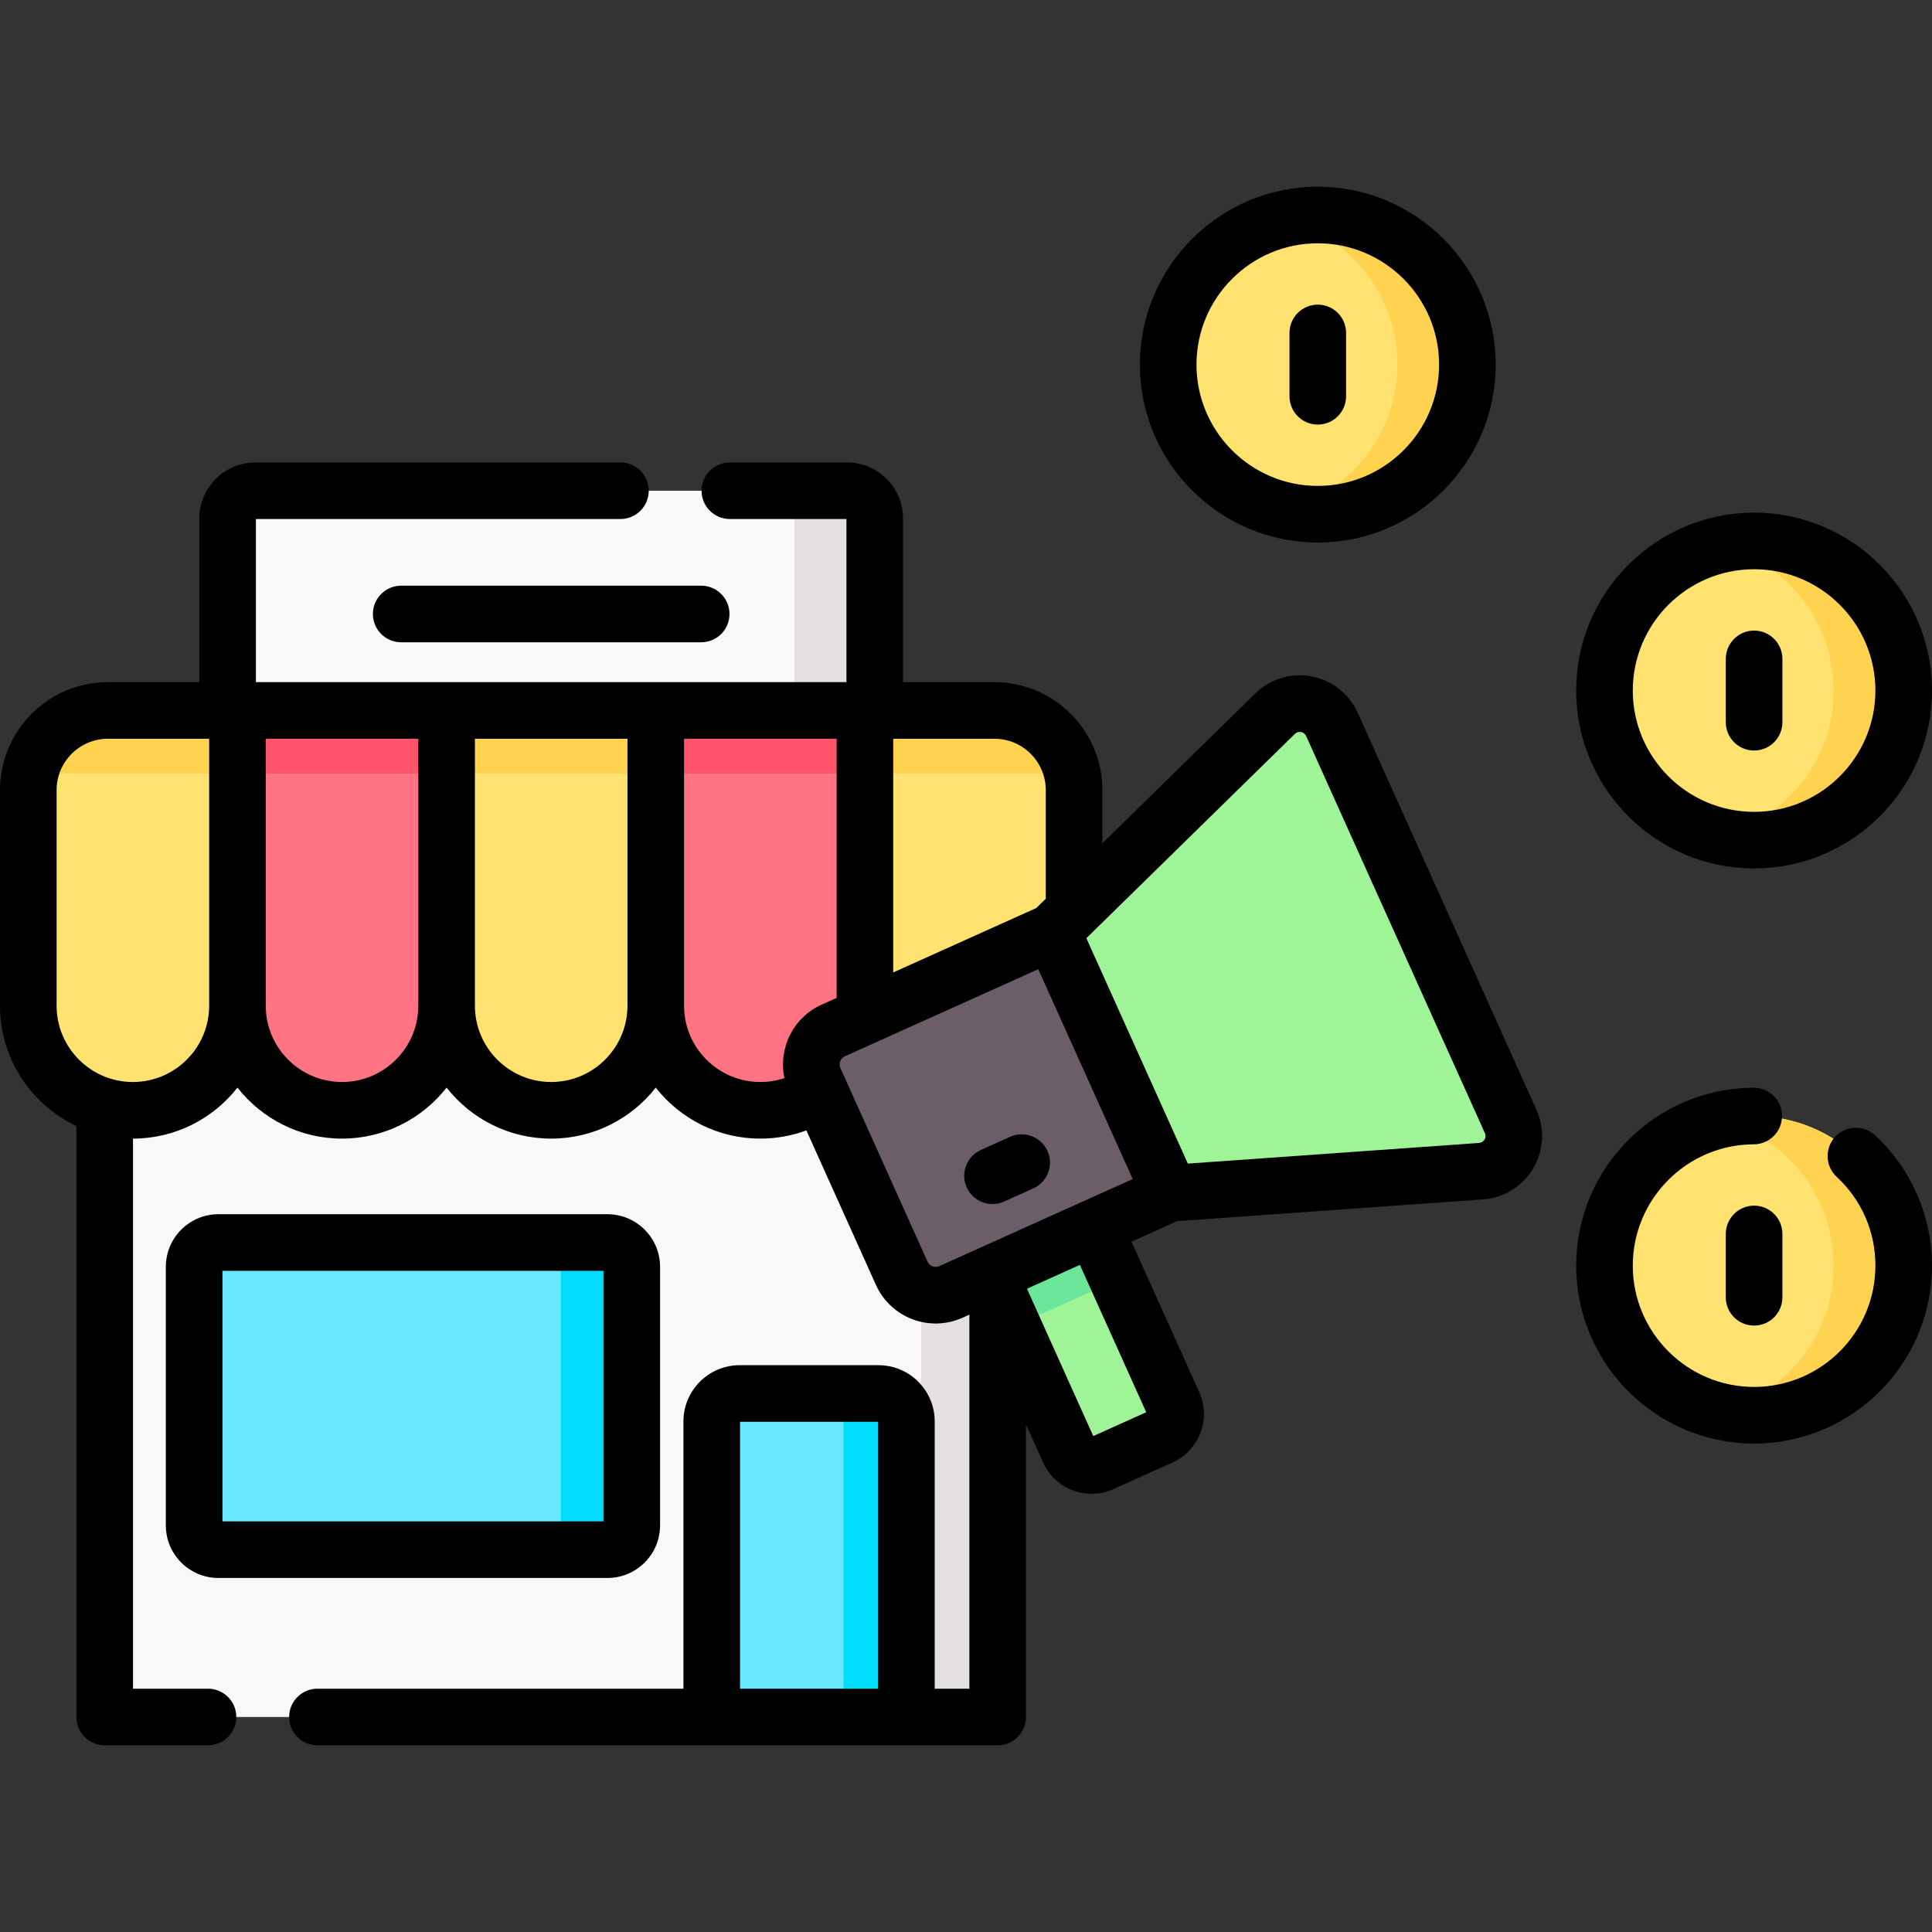 <svg id="Capa_1" enable-background="new 0 0 512 512" height="512" viewBox="0 0 512 512" width="512" xmlns="http://www.w3.org/2000/svg"><rect x="0" y="0" width="512" height="512" fill="#333333" stroke="none"/><g><g><path d="m231.818 197.353h-171.495v-59.947c0-4.065 3.295-7.36 7.36-7.36h156.774c4.065 0 7.36 3.295 7.36 7.36v59.947z" fill="#faf7f8"/><path d="m224.458 130.046h-21.305c4.065 0 7.36 3.295 7.36 7.36v50.866h21.305v-50.866c0-4.065-3.295-7.36-7.36-7.36z" fill="#e4dfe3"/><path d="m27.748 223.458h236.645v231.565h-236.645z" fill="#faf7f8"/><path d="m244.146 223.458h20.248v231.565h-20.248z" fill="#e4dfe3"/><path d="m160.991 410.679h-103.108c-3.553 0-6.434-2.881-6.434-6.434v-68.529c0-3.553 2.881-6.434 6.434-6.434h103.107c3.553 0 6.434 2.881 6.434 6.434v68.529c0 3.553-2.88 6.434-6.433 6.434z" fill="#68e7fd"/><path d="m160.991 329.281h-18.794c3.553 0 6.434 2.881 6.434 6.434v68.529c0 3.553-2.881 6.434-6.434 6.434h18.794c3.553 0 6.434-2.881 6.434-6.434v-68.529c-.001-3.553-2.881-6.434-6.434-6.434z" fill="#00dcfc"/><path d="m240.209 455.023h-51.589v-78.337c0-4.086 3.312-7.398 7.398-7.398h36.792c4.086 0 7.398 3.312 7.398 7.398v78.337z" fill="#68e7fd"/><path d="m232.81 369.288h-16.651c4.086 0 7.398 3.312 7.398 7.398v78.337h16.651v-78.337c.001-4.086-3.311-7.398-7.398-7.398z" fill="#00dcfc"/><path d="m35.214 294.243c-15.306 0-27.714-12.408-27.714-27.714v-57.137c0-11.664 9.456-21.12 21.12-21.12h34.308v78.257c0 15.306-12.408 27.714-27.714 27.714z" fill="#ffe270"/><path d="m7.959 205.008h54.97v-16.737h-34.308c-10.161.001-18.644 7.177-20.662 16.737z" fill="#ffd250"/><path d="m90.643 294.243c-15.306 0-27.714-12.408-27.714-27.714v-78.257h55.428v78.257c0 15.306-12.408 27.714-27.714 27.714z" fill="#ff7383"/><path d="m62.929 188.272h55.428v16.737h-55.428z" fill="#ff546a"/><path d="m146.071 294.243c-15.306 0-27.714-12.408-27.714-27.714v-78.257h55.428v78.257c0 15.306-12.408 27.714-27.714 27.714z" fill="#ffe270"/><path d="m118.357 188.272h55.428v16.737h-55.428z" fill="#ffd250"/><path d="m201.499 294.243c-15.306 0-27.714-12.408-27.714-27.714v-78.257h55.428v78.257c0 15.306-12.408 27.714-27.714 27.714z" fill="#ff7383"/><path d="m173.785 188.272h55.428v16.737h-55.428z" fill="#ff546a"/><path d="m256.927 294.243c-15.306 0-27.714-12.408-27.714-27.714v-78.257h34.308c11.664 0 21.12 9.456 21.12 21.12v57.137c0 15.306-12.408 27.714-27.714 27.714z" fill="#ffe270"/><path d="m229.213 205.008h54.97c-2.018-9.56-10.501-16.737-20.662-16.737h-34.308z" fill="#ffd250"/><path d="m307.671 380.725-15.692 7.064c-3.319 1.494-7.22.015-8.714-3.304l-27.915-62.012 27.711-12.474 27.915 62.012c1.494 3.318.014 7.22-3.305 8.714z" fill="#9ff497"/><path d="m264.008 330.859h30.389v15.172h-30.389z" fill="#6ce79a" transform="matrix(.912 -.411 .411 .912 -114.319 144.436)"/><path d="m310.098 316.218-58.085 26.147c-4.968 2.236-10.808.022-13.044-4.946l-23.091-51.295c-2.236-4.968-.022-10.808 4.946-13.044l58.085-26.147 60.684 14.345z" fill="#6c5e69"/><path d="m310.098 316.218 82.389-5.845c6.486-.46 10.533-7.236 7.864-13.165l-47.372-105.236c-2.669-5.929-10.425-7.391-15.07-2.841l-59.001 57.802z" fill="#9ff497"/><circle cx="349.228" cy="96.625" fill="#ffe270" r="39.648"/><path d="m349.228 56.977c-3.198 0-6.304.389-9.283 1.104 17.417 4.18 30.365 19.845 30.365 38.544 0 18.698-12.948 34.364-30.365 38.544 2.979.715 6.084 1.104 9.282 1.104 21.897 0 39.648-17.751 39.648-39.648.001-21.897-17.75-39.648-39.647-39.648z" fill="#ffd250"/><circle cx="464.853" cy="183.002" fill="#ffe270" r="39.648"/><path d="m464.853 143.354c-3.198 0-6.304.389-9.283 1.104 17.417 4.18 30.365 19.845 30.365 38.544 0 18.698-12.948 34.364-30.365 38.544 2.979.715 6.084 1.104 9.282 1.104 21.897 0 39.648-17.751 39.648-39.648s-17.751-39.648-39.647-39.648z" fill="#ffd250"/><circle cx="464.852" cy="335.402" fill="#ffe270" r="39.648"/><path d="m464.853 295.754c-3.198 0-6.304.389-9.283 1.104 17.417 4.18 30.365 19.845 30.365 38.544 0 18.698-12.948 34.364-30.365 38.544 2.979.715 6.084 1.104 9.282 1.104 21.897 0 39.648-17.751 39.648-39.648s-17.751-39.648-39.647-39.648z" fill="#ffd250"/></g><g><path d="m98.821 162.71c0 4.143 3.357 7.5 7.5 7.5h79.499c4.143 0 7.5-3.357 7.5-7.5s-3.357-7.5-7.5-7.5h-79.499c-4.142 0-7.5 3.358-7.5 7.5z"/><path d="m174.925 404.245v-68.529c0-7.683-6.251-13.934-13.935-13.934h-103.107c-7.683 0-13.934 6.251-13.934 13.934v68.529c0 7.684 6.251 13.935 13.934 13.935h103.107c7.684-.001 13.935-6.252 13.935-13.935zm-15-1.066h-100.976v-66.397h100.976z"/><path d="m267.677 301.268-7.726 3.479c-3.777 1.701-5.46 6.142-3.76 9.918 1.251 2.777 3.982 4.423 6.843 4.423 1.029 0 2.076-.213 3.075-.663l7.726-3.479c3.777-1.701 5.46-6.142 3.76-9.918-1.701-3.777-6.144-5.46-9.918-3.76z"/><path d="m359.818 188.894c-2.26-5.019-6.837-8.622-12.245-9.642-5.405-1.026-10.982.67-14.913 4.521l-40.519 39.696v-14.078c0-15.781-12.84-28.62-28.621-28.62h-24.202v-43.365c0-8.194-6.666-14.861-14.86-14.861h-31.039c-4.143 0-7.5 3.357-7.5 7.5s3.357 7.5 7.5 7.5h30.899v43.227h-156.495v-43.227h96.596c4.143 0 7.5-3.357 7.5-7.5s-3.357-7.5-7.5-7.5h-96.735c-8.194 0-14.86 6.667-14.86 14.861v43.365h-24.204c-15.781 0-28.62 12.839-28.62 28.62v57.137c0 14.069 8.293 26.236 20.248 31.873v156.622c0 4.143 3.357 7.5 7.5 7.5h27.377c4.143 0 7.5-3.357 7.5-7.5s-3.357-7.5-7.5-7.5h-19.877v-145.78c11.224-.011 21.235-5.299 27.681-13.513 6.452 8.222 16.477 13.513 27.714 13.513s21.262-5.291 27.714-13.513c6.452 8.222 16.477 13.513 27.714 13.513 11.238 0 21.263-5.291 27.715-13.513 6.452 8.222 16.477 13.513 27.714 13.513 4.185 0 8.318-.744 12.204-2.177l18.426 40.934c3.949 8.772 14.232 12.636 22.962 8.705l1.802-.811v99.129h-9.185v-70.837c0-8.215-6.684-14.898-14.898-14.898h-36.792c-8.215 0-14.898 6.684-14.898 14.898v70.837h-96.996c-4.143 0-7.5 3.357-7.5 7.5s3.357 7.5 7.5 7.5h180.269c4.143 0 7.5-3.357 7.5-7.5v-77.528l4.532 10.068c3.204 7.12 11.583 10.239 18.632 7.064l15.692-7.063h.001c7.084-3.189 10.253-11.548 7.063-18.633l-17.952-39.88 12.097-5.445 81.058-5.75c5.489-.39 10.451-3.442 13.273-8.167 2.822-4.724 3.158-10.54.899-15.558zm-163.698 258.629v-70.735h36.589v70.735zm81.022-238.131v28.774l-2.529 2.478-37.899 17.06v-61.932h26.808c7.509 0 13.62 6.11 13.62 13.62zm-241.928 77.351c-11.146 0-20.214-9.068-20.214-20.214v-57.137c0-7.51 6.11-13.62 13.62-13.62h26.809v70.757c0 11.145-9.069 20.214-20.215 20.214zm55.429 0c-11.146 0-20.214-9.068-20.214-20.214v-70.757h40.428v70.757c-.001 11.145-9.069 20.214-20.214 20.214zm55.427 0c-11.146 0-20.214-9.068-20.214-20.214v-70.757h40.429v70.757c0 11.145-9.068 20.214-20.215 20.214zm35.215-20.214v-70.757h40.428v68.684l-3.969 1.787c-7.656 3.447-11.536 11.698-9.857 19.468-2.047.68-4.204 1.032-6.388 1.032-11.145 0-20.214-9.069-20.214-20.214zm108.445 114.048-17.579-39.051 14.032-6.317 17.58 39.051zm-40.796-45.05c-1.185.533-2.588.011-3.126-1.186l-23.091-51.295c-.537-1.191-.004-2.591 1.185-3.126l51.247-23.068 25.031 55.605zm143.023-32.635-77.169 5.475-26.892-59.738 55.261-54.14c.925-.905 2.451-.618 2.983.563l47.372 105.235c.531 1.178-.266 2.515-1.555 2.605z"/><path d="m349.229 143.773c25.997 0 47.147-21.15 47.147-47.148 0-25.997-21.15-47.147-47.147-47.147-25.998 0-47.148 21.15-47.148 47.147-.001 25.998 21.149 47.148 47.148 47.148zm0-79.296c17.727 0 32.147 14.421 32.147 32.147s-14.421 32.148-32.147 32.148-32.148-14.422-32.148-32.148 14.421-32.147 32.148-32.147z"/><path d="m349.229 112.517c4.143 0 7.5-3.357 7.5-7.5v-16.784c0-4.143-3.357-7.5-7.5-7.5s-7.5 3.357-7.5 7.5v16.784c0 4.143 3.357 7.5 7.5 7.5z"/><path d="m464.853 230.15c25.997 0 47.147-21.15 47.147-47.148s-21.15-47.148-47.147-47.148-47.147 21.15-47.147 47.148c-.001 25.998 21.149 47.148 47.147 47.148zm0-79.296c17.727 0 32.147 14.422 32.147 32.148s-14.421 32.147-32.147 32.147-32.147-14.421-32.147-32.147 14.42-32.148 32.147-32.148z"/><path d="m464.853 198.895c4.143 0 7.5-3.357 7.5-7.5v-16.785c0-4.143-3.357-7.5-7.5-7.5s-7.5 3.357-7.5 7.5v16.785c0 4.143 3.357 7.5 7.5 7.5z"/><path d="m464.853 319.509c-4.143 0-7.5 3.357-7.5 7.5v16.785c0 4.143 3.357 7.5 7.5 7.5s7.5-3.357 7.5-7.5v-16.785c0-4.142-3.358-7.5-7.5-7.5z"/><path d="m496.943 300.873c-3.034-2.82-7.779-2.647-10.6.387-2.82 3.033-2.647 7.779.387 10.6 6.622 6.156 10.27 14.518 10.27 23.543 0 17.727-14.421 32.147-32.147 32.147s-32.148-14.421-32.148-32.147c0-17.683 14.387-32.103 32.07-32.146 4.142-.01 7.491-3.376 7.481-7.519-.01-4.136-3.366-7.481-7.5-7.481h-.019c-25.934.062-47.033 21.212-47.033 47.146 0 25.997 21.15 47.147 47.148 47.147 25.997 0 47.147-21.15 47.147-47.147.001-13.049-5.487-25.635-15.056-34.53z"/></g></g></svg>
